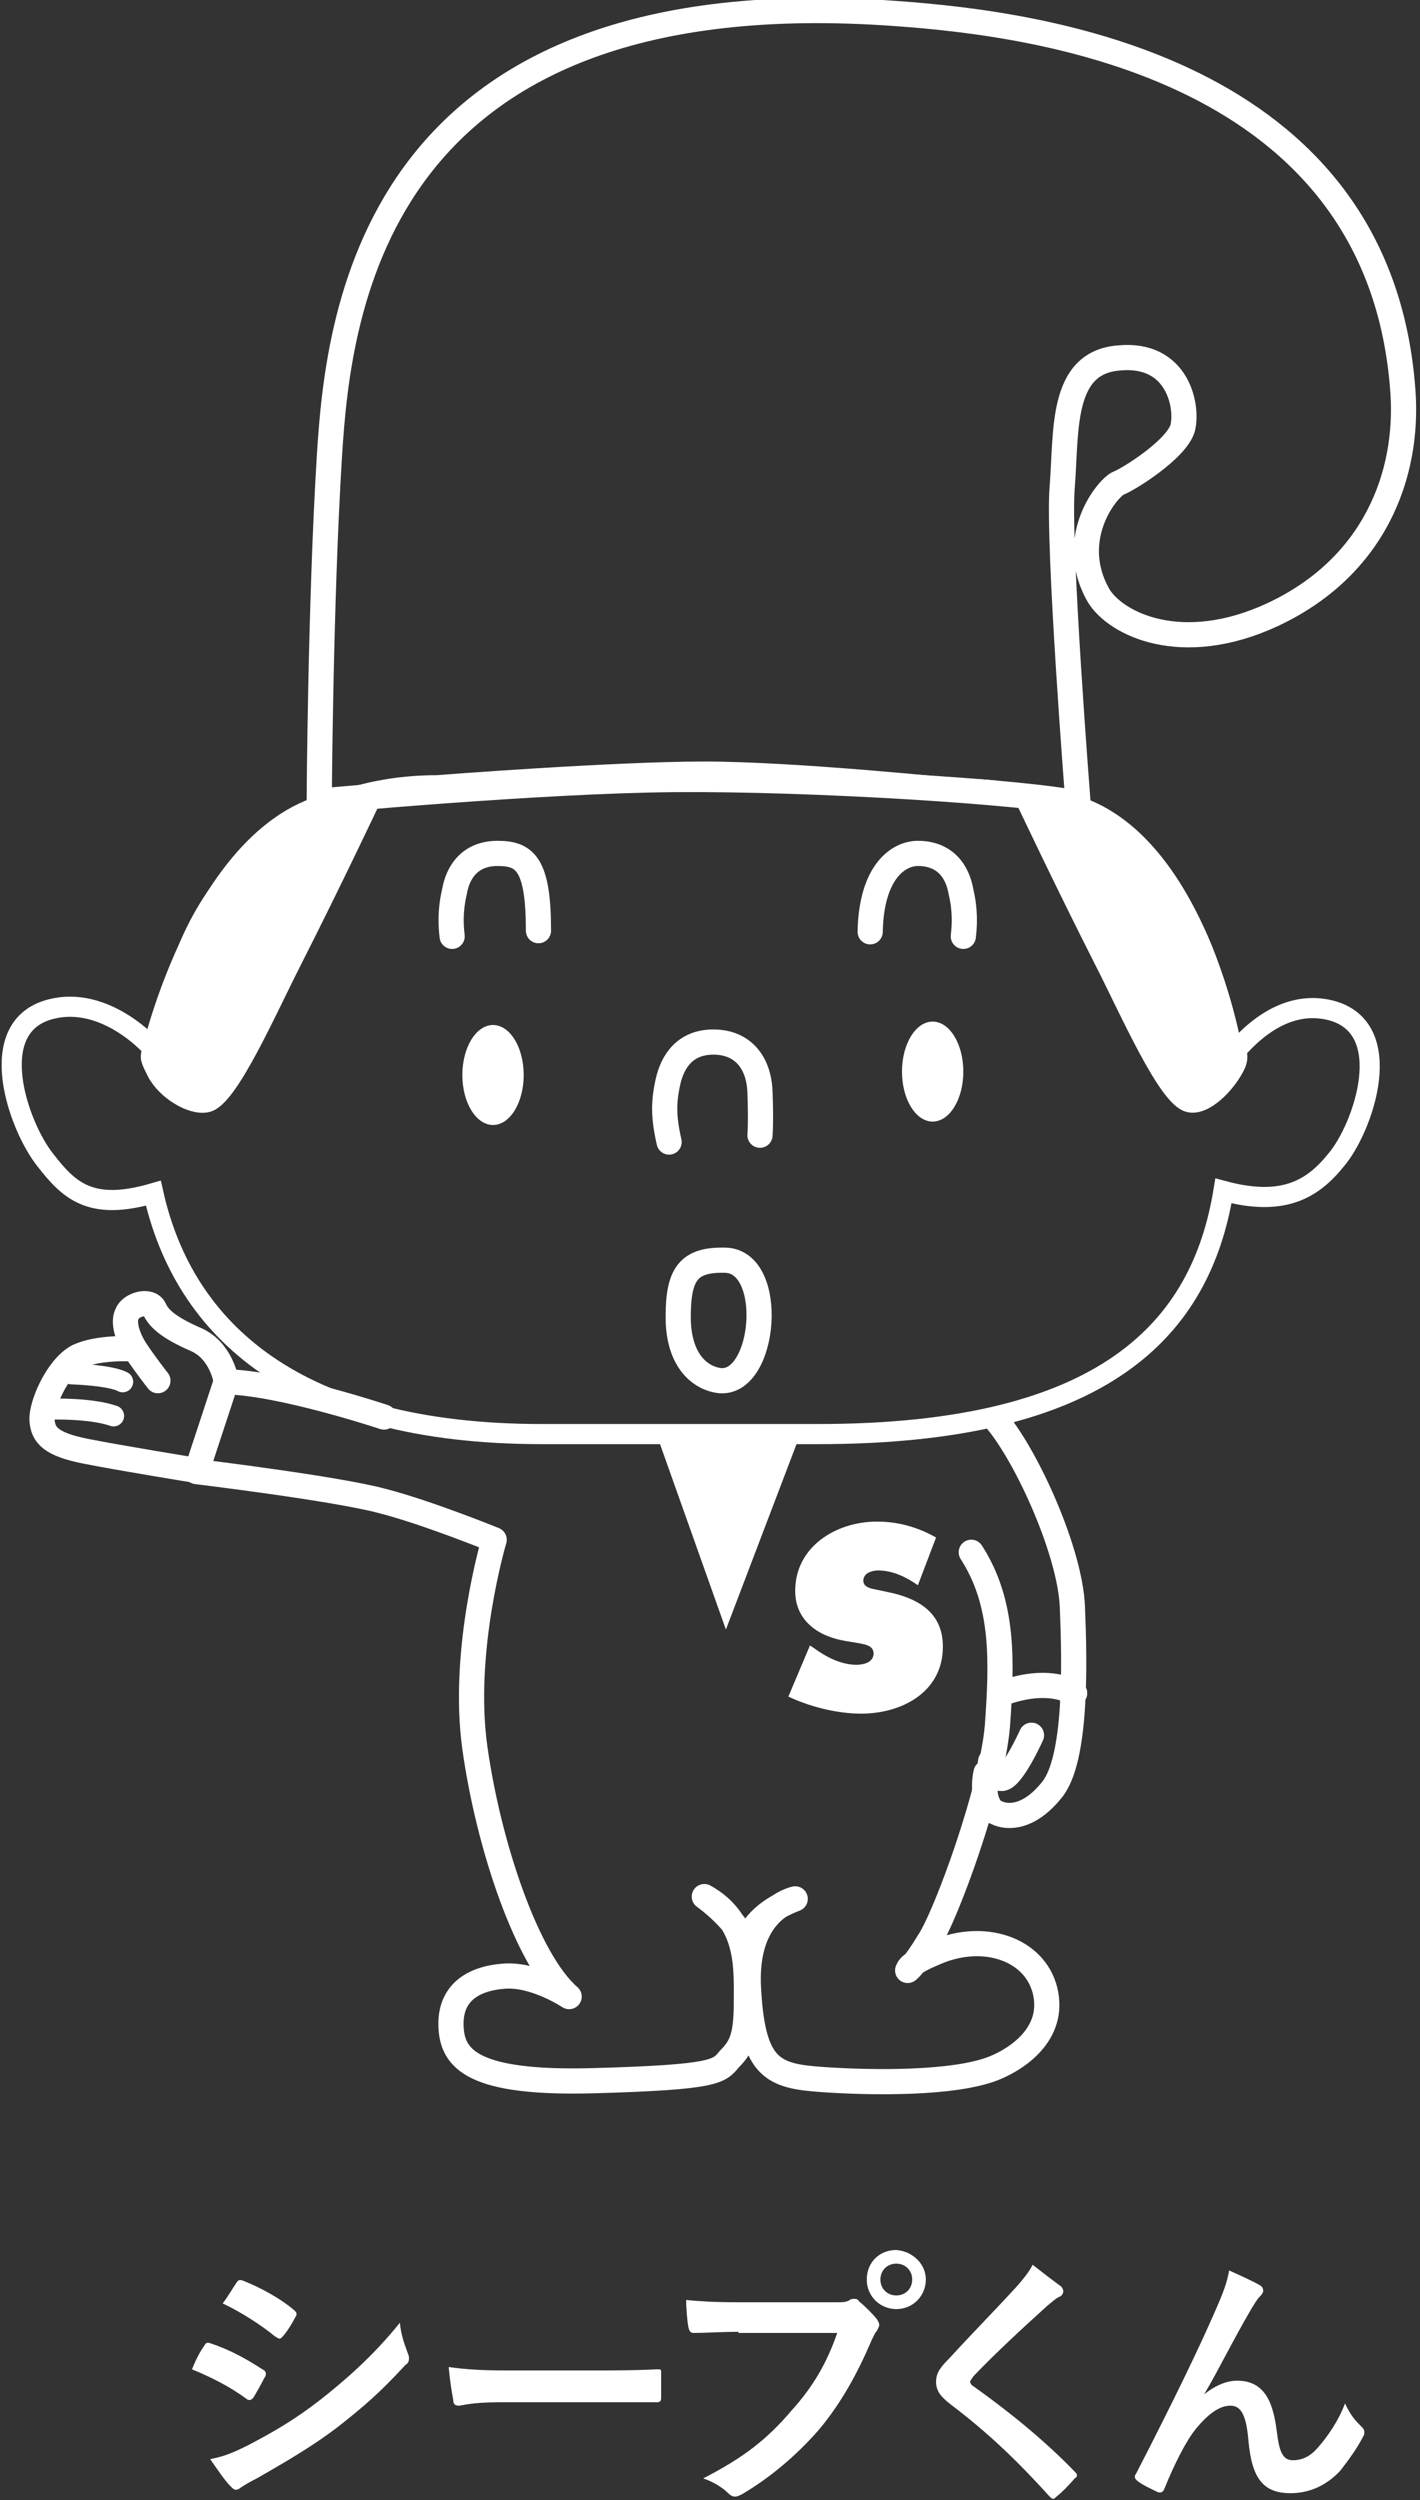 <?xml version="1.0" encoding="utf-8"?>
<!-- Generator: Adobe Illustrator 19.2.1, SVG Export Plug-In . SVG Version: 6.00 Build 0)  -->
<svg version="1.1" xmlns="http://www.w3.org/2000/svg" xmlns:xlink="http://www.w3.org/1999/xlink" x="0px" y="0px"
	 viewBox="0 0 125 220" style="enable-background:new 0 0 125 220;" xml:space="preserve">
<rect x="0" y="0" width="125" height="220" fill="#333333" stroke="none"/>
<style type="text/css">
	.st0{display:none;}
	.st1{display:inline;fill:#FF59FF;}
	.st2{fill:#FFFFFF;}
	.st3{fill:none;stroke:#FFFFFF;stroke-width:2.216;stroke-linecap:round;stroke-linejoin:round;}
	.st4{fill:none;stroke:#FFFFFF;stroke-width:1.771;stroke-miterlimit:10;}
	.st5{fill-rule:evenodd;clip-rule:evenodd;fill:#FFFFFF;}
	
		.st6{fill-rule:evenodd;clip-rule:evenodd;fill:none;stroke:#FFFFFF;stroke-width:2.216;stroke-linecap:round;stroke-linejoin:round;}
	.st7{fill-rule:evenodd;clip-rule:evenodd;fill:#FFFFFF;stroke:#FFFFFF;stroke-width:1.771;stroke-miterlimit:10;}
	.st8{fill:none;stroke:#FFFFFF;stroke-width:1.847;stroke-linecap:round;stroke-linejoin:round;}
</style>
<g id="レイヤー_2" class="st0">
	<rect x="0" y="0" class="st1" width="125" height="220"/>
</g>
<g id="レイヤー_1">
	<g>
		<path class="st2" d="M18,206.4c0.1-0.2,0.2-0.3,0.5-0.2c1.8,0.6,3.2,1.4,4.6,2.3c0.2,0.1,0.3,0.2,0.3,0.4c0,0.1,0,0.2-0.1,0.3
			c-0.3,0.6-0.7,1.3-1,1.8c-0.1,0.1-0.2,0.2-0.3,0.2c-0.1,0-0.2,0-0.3-0.1c-1.5-1.1-3.1-1.9-4.8-2.6C17.3,207.5,17.7,206.8,18,206.4
			z M21.8,215.2c2.3-1.2,4.2-2.3,6.5-4.1c1.9-1.5,4.5-3.7,6.9-6.7c0.1,1,0.3,1.6,0.7,2.7c0.1,0.2,0.1,0.3,0.1,0.5
			c0,0.2-0.1,0.4-0.3,0.5c-2.2,2.4-3.7,3.7-6,5.5c-2.1,1.6-4.3,2.9-7.1,4.5c-0.6,0.3-1.1,0.6-1.4,0.8c-0.1,0.1-0.3,0.2-0.4,0.2
			c-0.2,0-0.3-0.1-0.5-0.3c-0.5-0.5-1.1-1.4-1.8-2.4C19.6,216.2,20.4,215.9,21.8,215.2z M20.8,200.9c0.2-0.3,0.3-0.3,0.6-0.2
			c1.5,0.6,3.2,1.5,4.5,2.6c0.1,0.1,0.2,0.2,0.2,0.3c0,0.1,0,0.2-0.1,0.3c-0.3,0.6-0.8,1.4-1.2,1.8c-0.1,0.1-0.2,0.1-0.2,0.1
			c-0.1,0-0.2-0.1-0.4-0.2c-1.2-1-3.1-2.2-4.6-2.9C20,202.2,20.4,201.5,20.8,200.9z"/>
		<path class="st2" d="M43.9,211.4c-2.4,0-3.3,0.3-3.5,0.3c-0.3,0-0.5-0.1-0.5-0.5c-0.1-0.5-0.3-1.7-0.4-2.9
			c1.5,0.2,2.7,0.3,5.1,0.3h7.7c1.8,0,3.6,0,5.5-0.1c0.4,0,0.4,0,0.4,0.3c0,0.7,0,1.5,0,2.2c0,0.3-0.1,0.4-0.4,0.4
			c-1.8,0-3.5,0-5.3,0H43.9z"/>
		<path class="st2" d="M65,205.2c-1.5,0-2.9,0.1-3.9,0.1c-0.3,0-0.4-0.1-0.5-0.5c-0.1-0.5-0.2-1.7-0.2-2.4c1.1,0.1,2.3,0.2,4.6,0.2
			h8.5c0.7,0,1,0,1.3-0.2c0.1-0.1,0.3-0.1,0.4-0.1c0.1,0,0.3,0,0.4,0.2c0.6,0.5,1.2,1.1,1.6,1.6c0.1,0.2,0.2,0.3,0.2,0.5
			c0,0.1-0.1,0.3-0.2,0.5c-0.2,0.2-0.3,0.5-0.5,0.9c-1.2,2.8-2.6,5.4-4.6,7.8c-2,2.3-4.4,4.3-6.8,5.7c-0.2,0.1-0.4,0.2-0.6,0.2
			c-0.2,0-0.4-0.1-0.6-0.3c-0.5-0.5-1.3-1-2.2-1.3c3.5-1.8,5.6-3.4,7.8-6c1.9-2.1,3.1-4.2,4-6.8H65z M81.5,200.6
			c0,1.4-1.1,2.6-2.6,2.6c-1.4,0-2.6-1.1-2.6-2.6c0-1.5,1.1-2.6,2.6-2.6C80.3,198.1,81.5,199.2,81.5,200.6z M77.5,200.6
			c0,0.8,0.6,1.4,1.4,1.4c0.8,0,1.4-0.6,1.4-1.4c0-0.8-0.6-1.4-1.4-1.4C78.1,199.2,77.5,199.8,77.5,200.6z"/>
		<path class="st2" d="M93.4,201.2c0.1,0.1,0.2,0.3,0.2,0.4c0,0.2-0.1,0.4-0.3,0.5c-0.3,0.1-0.6,0.4-1.1,0.8c-2,1.8-4.7,4.3-6.5,6.2
			c-0.2,0.3-0.3,0.4-0.3,0.5c0,0.1,0.1,0.3,0.3,0.4c3.1,2.2,6.3,4.8,8.9,7.5c0.1,0.1,0.2,0.2,0.2,0.3c0,0.1,0,0.2-0.2,0.3
			c-0.5,0.6-1.2,1.3-1.6,1.6c-0.1,0.1-0.2,0.2-0.3,0.2c-0.1,0-0.2-0.1-0.3-0.2c-2.8-3.1-5.4-5.6-8.7-8.1c-0.9-0.7-1.3-1.2-1.3-2
			c0-0.8,0.4-1.3,1.2-2.1c2-2.2,4-4.2,6-6.4c0.6-0.7,1-1.2,1.3-1.8C91.8,200,92.7,200.7,93.4,201.2z"/>
		<path class="st2" d="M106,210.7c1-0.8,2-1.2,2.9-1.2c2.6,0,3.2,2.2,3.5,4.5c0.2,1.7,0.5,2.5,1.4,2.5c0.9,0,1.6-0.4,2.2-1.1
			c0.8-0.9,1.8-2.3,2.4-3.9c0.5,1.1,1,1.6,1.4,2c0.2,0.2,0.3,0.3,0.3,0.5c0,0.1,0,0.3-0.1,0.4c-0.5,1-1.3,2.1-2,3
			c-1.2,1.3-2.7,2-4.4,2c-2.4,0-3.4-1.3-3.7-4.6c-0.2-2.4-0.7-3.1-1.6-3.1c-1,0-2,0.8-3,2c-0.9,1.1-1.9,3.1-2.8,5.3
			c-0.1,0.3-0.3,0.4-0.6,0.3c-0.6-0.3-1.3-0.6-1.8-1c-0.1-0.1-0.2-0.2-0.2-0.3c0-0.1,0-0.2,0.1-0.3c3.5-6.8,5.7-11.4,7-14.4
			c0.7-1.6,1-2.4,1.2-3.5c1.1,0.5,2,0.9,2.7,1.3c0.2,0.1,0.3,0.3,0.3,0.5c0,0.1-0.1,0.3-0.3,0.5c-0.3,0.3-0.5,0.7-0.7,1
			C108.5,206,107.3,208.5,106,210.7L106,210.7z"/>
	</g>
	<g>
		<path class="st3" d="M87.8,125.1c2.7,3.3,6.4,11.5,6.6,16.3c0.2,4.9,0.4,13.4-1.8,16.1c-2,2.5-3.9,2.5-4.9,2
			c-1-0.4-1.2-2.2-0.9-3.5"/>
		<path class="st3" d="M94.6,149c0,0-2.2-1.6-6.6,0.1"/>
		<path class="st3" d="M87.2,155c-0.1,0.7-0.1,1.4,0.9,1.5c0.9,0.2,2.7-3.8,2.7-3.8"/>
		<path class="st3" d="M33.8,124.7c0,0-9-3-13.9-3.1l-2.6,7.9c0,0,12.4,1.5,16.4,2.6c3.9,1,9.8,3.4,9.8,3.4s-2.9,9.7-1.7,18.3
			c1.2,8.6,4.6,18.7,8.3,21.9c0,0-3-2-5.7-1.8c-2.8,0.2-4.8,1.5-4.7,4.4c0.1,2.9,1.9,5.1,12.6,4.8c10.7-0.3,11-0.8,11.9-1.9
			c1-1,1.5-1.9,1.5-4.9c0-3,0.3-7.2-3.7-9.4c0,0,3.1,2.2,3.7,4.4c0,0,0.1-2.6,4.3-4.2c0,0-4.6,0.9-4.1,8.1c0.4,6.9,2.2,7.5,6.5,7.8
			c4.3,0.3,11.6,0.4,15.1-1c2-0.8,5.4-3,4.5-6.8c-0.9-3.7-5.4-5.2-9.6-3.4c-2.4,1-2.4,1.4-2.5,1.6c0,0,0.5-0.3,1.9-2.6
			c1.5-2.3,5.5-13.2,6-18.9c0.4-5.7,0.6-10.8-2.3-15.3"/>
		<g>
			<path class="st2" d="M71.3,144.8l0.3,0.2c1.1,0.8,2.4,1.5,3.8,1.5c0.6,0,1.5-0.2,1.5-1c0-0.7-0.8-0.8-1.3-0.9l-1.2-0.2
				C72,144,70,142.6,70,140c0-3.9,3.6-6.1,7.2-6.1c1.9,0,3.6,0.5,5.2,1.4l-1.6,4.2c-1-0.7-2.2-1.3-3.5-1.3c-0.5,0-1.3,0.2-1.3,0.9
				c0,0.6,0.7,0.7,1.2,0.8l1.4,0.3c2.5,0.6,4.4,1.9,4.4,4.7c0,4-3.6,5.9-7.2,5.9c-2.1,0-4.5-0.6-6.4-1.5L71.3,144.8z"/>
		</g>
		<path class="st4" d="M117.1,88.9c-4.1-1-7.3,2.2-9,4.4c-1.2-13.6-9-23.9-23.7-23.9c0,0-14.3-1.5-22.4-1.5
			c-8.1,0-23.5,1.2-23.5,1.2c-14.7,0-23.7,11.1-24,24.5c-1-1.7-5.3-6-10-4.8c-6,1.5-2.9,10.3-0.5,13.3c2.1,2.7,4,4.5,9.5,2.9
			c2.7,12.1,12.6,21.2,34.2,21.2H72c25.2,0,33.7-9.2,35.7-21.4c5.2,1.4,7.8-0.1,9.9-2.7C120,99.3,123.1,90.4,117.1,88.9z"/>
		<ellipse class="st5" cx="43.4" cy="94.6" rx="2.7" ry="4.4"/>
		<ellipse class="st5" cx="82.1" cy="94.3" rx="2.7" ry="4.4"/>
		<path class="st6" d="M58.9,100.5c-0.5-2.2-0.5-3.5-0.1-5.3c0.4-1.8,1.5-3.5,4-3.5c2.5,0,4,1.7,4.1,4.4c0.1,2.7,0,3.8,0,3.8"/>
		<path class="st6" d="M39.8,82.4c-0.1-0.9-0.2-2.2,0.2-3.9c0.3-1.8,1.4-3.4,3.8-3.4c2.4,0,3.6,0.9,3.6,6.8"/>
		<path class="st6" d="M84.8,82.4c0.1-0.9,0.2-2.2-0.2-3.9c-0.3-1.8-1.4-3.4-3.8-3.4c-1.7,0-4.1,1.6-4.2,6.9"/>
		<path class="st7" d="M90.3,70.4c0,0,3.4,7.2,6.9,14.1c2.2,4.3,5.6,12.1,7.5,12.5c1.3,0.3,3.2-1.6,4-3.2c0.6-1.2-0.2-1.5-0.4-2.2
			C108.3,91.6,104.2,69.4,90.3,70.4z"/>
		<path class="st7" d="M32.6,70.4c0,0-3.4,7.2-6.9,14.1c-2.2,4.3-5.6,12.1-7.5,12.5c-1.3,0.3-3.6-1.1-4.4-2.7
			c-0.6-1.2-0.6-1.2-0.4-1.9C13.4,92.4,18.7,69.4,32.6,70.4z"/>
		<path class="st6" d="M96.7,52.4c-2.9-5.1,0.9-9.6,1.8-9.9c0.8-0.3,5-2.9,5.6-4.8c0.5-1.9-0.4-6.7-5.6-6.2c-5.2,0.4-4.6,6.5-5,11.4
			c-0.4,4.9,1.4,27.8,1.4,27.8c-4.5-1-23.4-2.2-35.5-2.1c-12.1,0.1-31.3,1.9-31.3,1.9S28.2,53,29,40.1c0.8-12.9,4-42.3,50-38.9
			c12.4,0.9,42.5,4.7,44.5,33.3c0.5,7.3-2.5,15.4-11.5,19.6C104,57.8,98.2,54.9,96.7,52.4z"/>
		<path class="st6" d="M63.9,110.9c-3.3-0.1-4.2,1.2-4.2,5c0,3.8,1.9,5.4,3.7,5.6C67.4,121.8,68.3,111.1,63.9,110.9z"/>
		<polygon class="st2" points="58,126.8 63.9,143.4 70.3,126.6 		"/>
		<path class="st3" d="M19.9,121.5c0,0-0.4-2.6-2.6-3.6c-2.3-1-3.3-1.8-3.7-2.7c-0.4-0.9-2.1-0.4-2.4,0.4c-0.4,0.7,0,2.1,0.8,3.3
			c0.8,1.2,1.9,2.6,1.9,2.6"/>
		<path class="st3" d="M11.7,118.7c0,0-3.1-0.2-4.9,0.7c-1.8,1-3.2,4.3-3.1,5.6c0.1,1.3,0.8,2.1,3.8,2.7c3,0.6,9.8,1.7,9.8,1.7"/>
		<path class="st8" d="M6.3,120.9c0,0,3.4,0.1,4.5,0.7"/>
		<path class="st8" d="M4.6,124c0,0,3.4-0.1,5.4,0.6"/>
	</g>
</g>
</svg>
